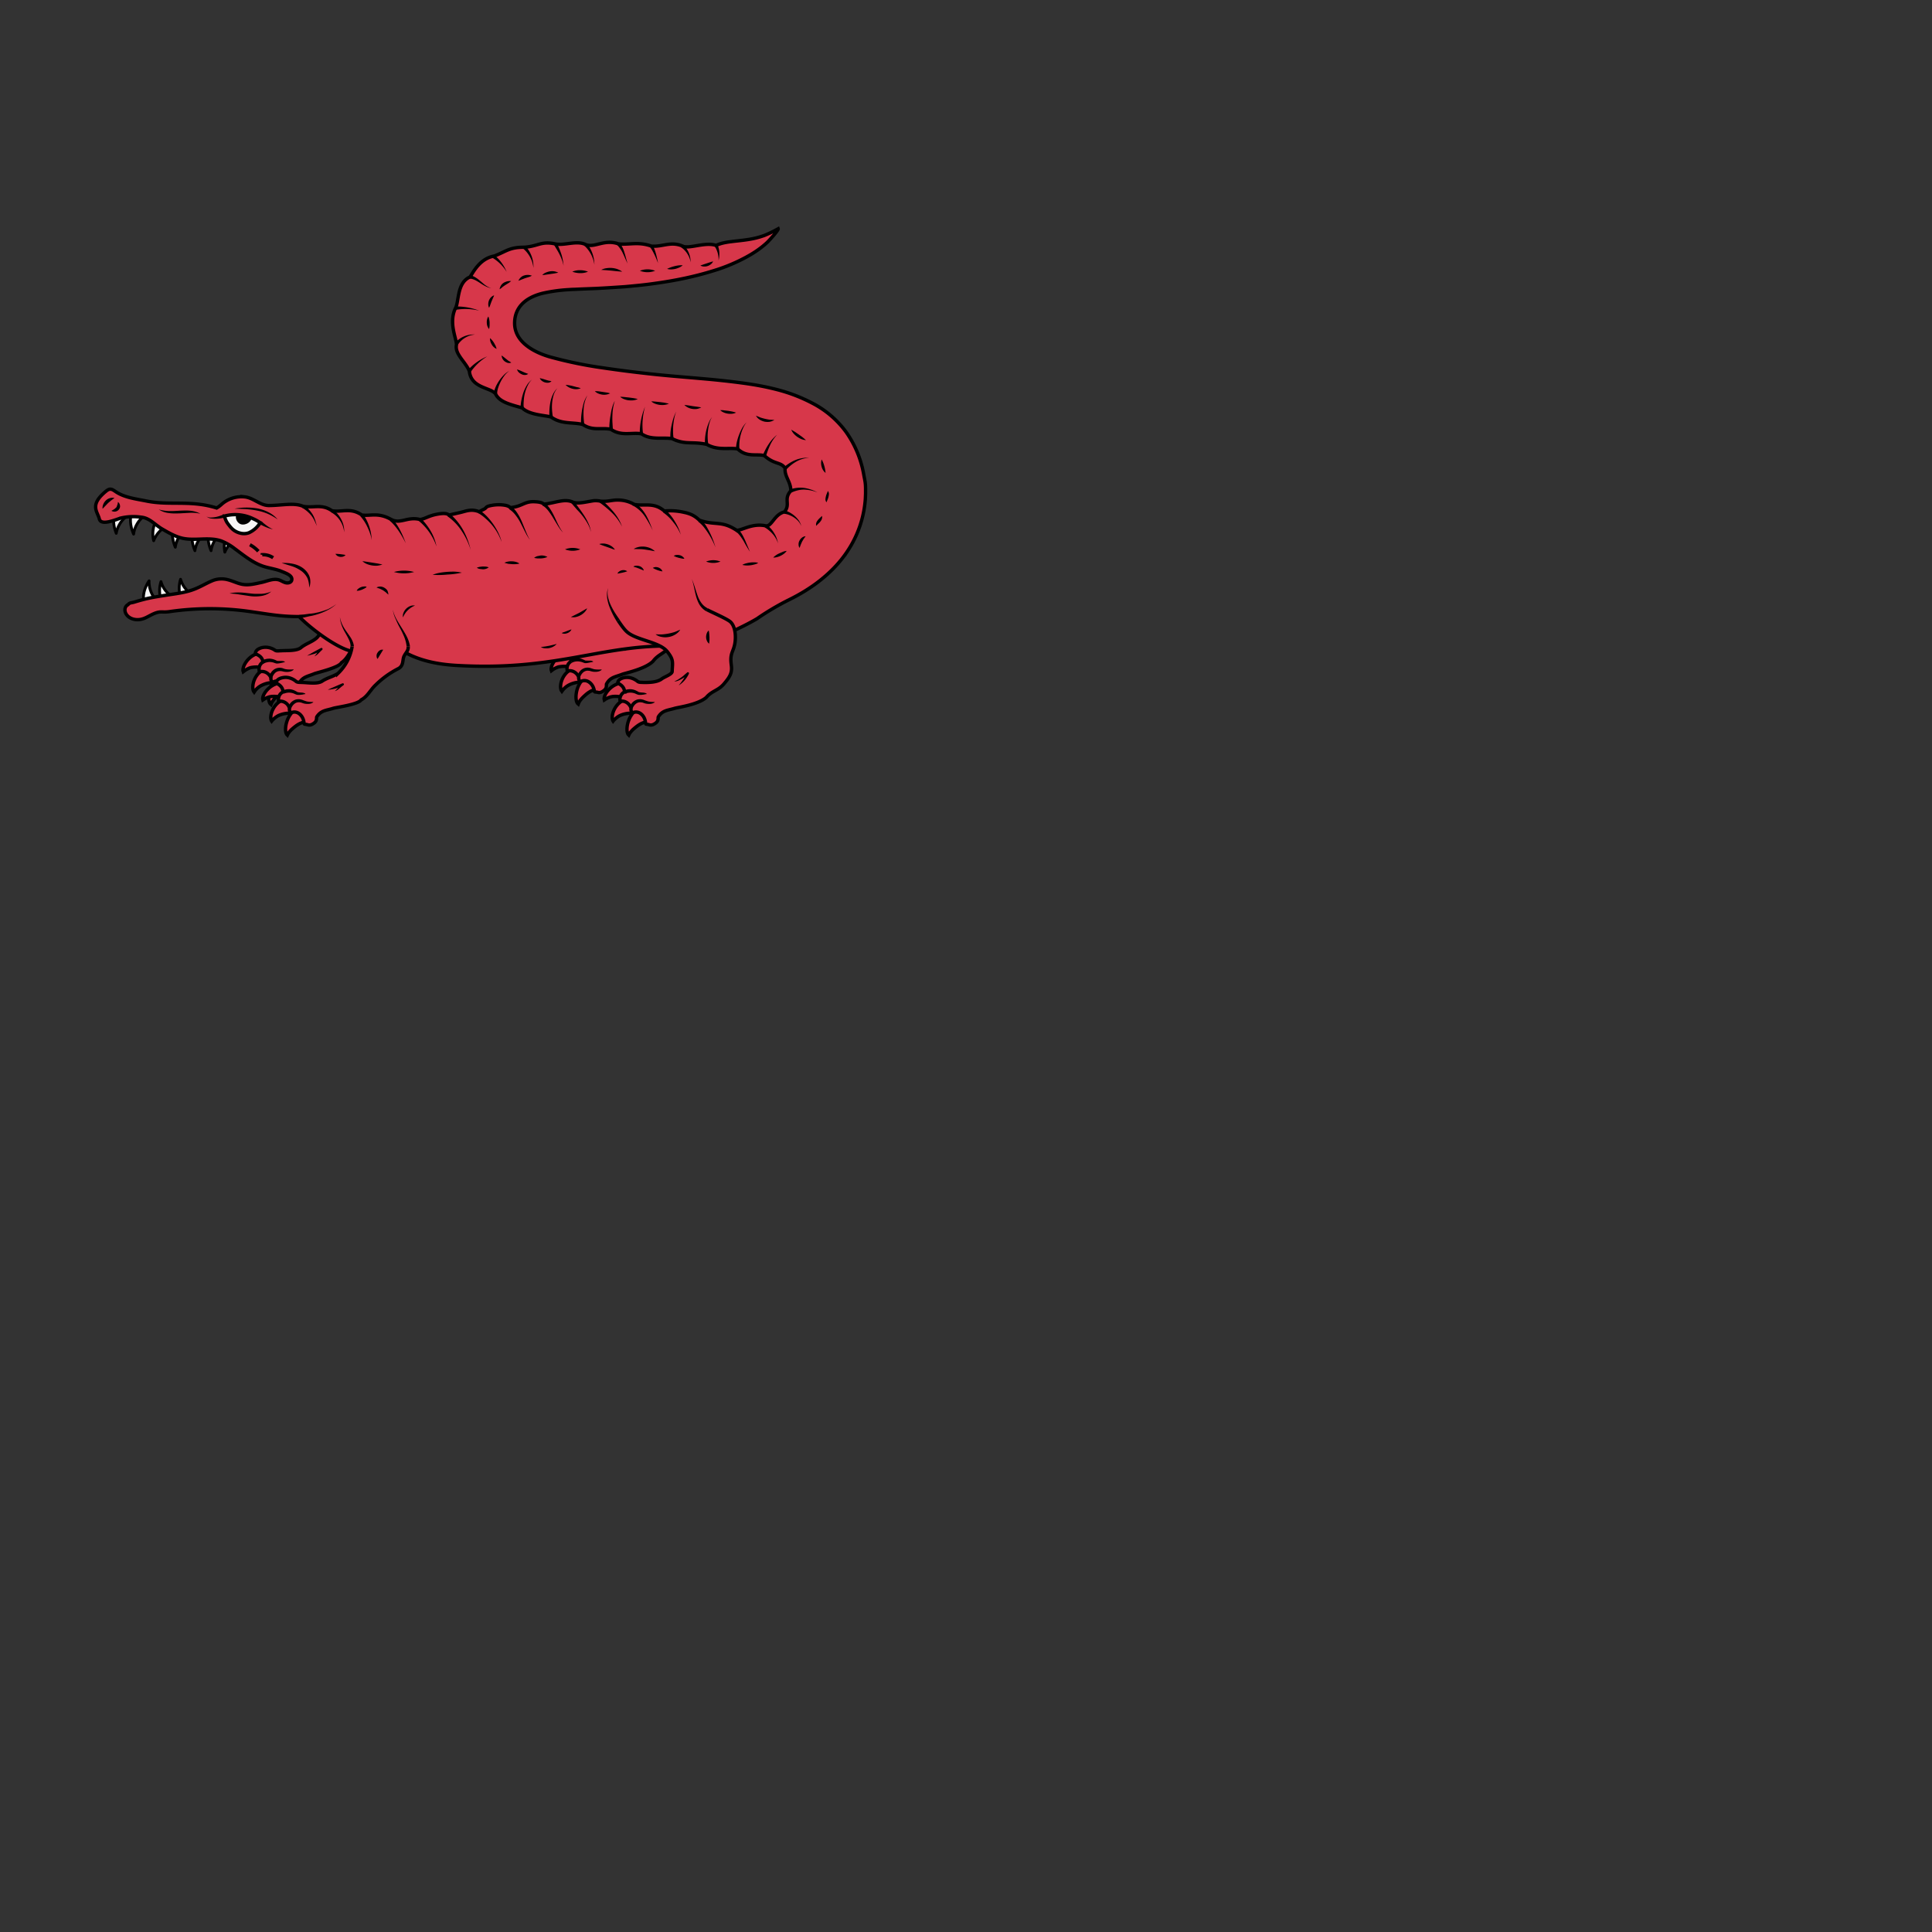 <svg xmlns="http://www.w3.org/2000/svg" fill="#d7374a" stroke="#000" viewBox="50 50 200 200">
  <rect x="50" y="50" width="200" height="200" fill="#333333" stroke="none"/>
  <g id="crocodile" stroke-width="3" transform="translate(52 52) scale(0.116)">
    <g>
      <path class="secondary" d="M491.8 580.5c-8.2 4.6-10.4 15.7-7.7 19.2 1.4-2 3.9-4.4 6.1-5.5 5.2-2.7 9.9-3.1 15.3-2.3"/>
      <path class="secondary" d="M503.1 589c-6.9 6.4-7.8 19.4-4.4 22.1.8-2.3 2.9-4.9 4.7-6.5 1.9-1.7 6.1-6.1 11.6-6.6m-26.3-32.8c-9.2 1.8-15.4 12-13.9 16.1 1.9-1.5 5-3.3 7.5-3.6 6-.9 10.4.2 15.3 2.6"/>
      <g>
        <path d="M482.3 509.8c2.5 3.2 4.9 6.4 8 9 8.8 7.5 29.9 7 37.7 15.5 6.5 7.1 5.3 9.2 5.6 17.4.2 2.5-6.5 5.2-8.8 7.3-3.9 3.4-11.4 4-16 4.3-1.4-.1-4 .5-5.5-.6-1.3-.9-6-3.8-11.4-2.6-5 1.2-6 3.6-6.1 5.3 5.5 2.3 6.2 5 6.7 7.5a7.5 7.5 0 0 0-3.4 8.7c5.5-1.4 9.4 3 10.1 5.5-.2 2.1.8 4.4 2.6 3.5 5.2-2 10.1 2.5 11.2 8 .4 1.9.1 1.6 1.9 1.8 2 .2 2 .7 3.9.2 1.1-.3 2-1 2.9-1.6 3.2-2.5 1.8-5.1 2.4-6 3.4-6.1 8.2-6.2 13.9-8.5 2.7-1.1 20.4-4.6 27.5-11.6 4.8-6.4 10-6.7 14.8-13.1 2.5-3.3 5.1-6.9 5.8-11 .7-4.4-.7-6.8-1-11.3-.4-6.2 1.8-8.1 2.5-14.3.7-6.2-.4-15.2-5.1-19.1-3.2-2.6-18-7.8-21.8-9.5"/>
      </g>
      <g stroke="none" fill="#000">
        <path d="M497.7 586.8a12 12 0 0 1 3.5-6 8.9 8.9 0 0 1 8.4-1.9l1.5.5c.9.3 1.8.6 2.7.7 1.9.2 3.7.2 5.8.1l.1.3c-1.6 1.5-4 1.9-6.2 1.8-1.1 0-2.2-.2-3.3-.5l-1.4-.4-1.3-.1c-1.7-.1-3.3.6-4.5 1.7a9.4 9.4 0 0 0-2.6 4.4l-2.7-.6zm-5.9-15.2a12.5 12.5 0 0 1 10.9-.5l1.2.5 1 .5c.4.2 1.3.2 2.1.2h2.5a5 5 0 0 1 2.6.8l-.1.3-2.4.5-2.5.5c-.9.1-1.7.3-2.9 0l-1.3-.5-1.1-.4c-1.5-.4-3-.6-4.4-.5-1.5.1-2.9.5-4.3 1.2l-1.3-2.6z"/>
      </g>
      <path class="secondary" d="M216.8 581c-8.1 4.8-10 16-7.3 19.4 1.3-2.1 3.8-4.5 5.9-5.6 5.2-2.8 9.8-3.3 15.3-2.7"/>
      <path class="secondary" d="M228.4 589.3c-6.7 6.6-7.3 19.5-3.9 22.2.8-2.3 2.8-4.9 4.6-6.6 1.8-1.8 6-6.2 11.4-6.8m-27.1-32.3c-9.2 2-15.1 12.3-13.6 16.4 1.9-1.5 5-3.4 7.4-3.8 6-1 10.4-.1 15.3 2.3"/>
      <g>
        <path d="M324.6 522.7c.8 3.6-1.4 5.5-2.7 8.9-1.4 3.4.7 8.1-3.8 11.5a79.8 79.8 0 0 0-19.1 16.6c-4.3 4.8-6.1 10.8-11.5 14.4-2.2 4.5-21.6 8.8-24.3 9.9-5.6 2.4-10.4 2.6-13.7 8.8-.5 1 .9 3.5-2.2 6.1-.9.7-1.8 1.4-2.9 1.7-1.9.5-1.9 0-3.9-.1-1.8-.1-1.6.1-2-1.7-1.2-5.4-6.2-9.8-11.4-7.7-1.8.9-2.8-1.4-2.6-3.5-.8-2.5-4.7-6.8-10.2-5.3-.5-1.7-1.1-6 3.2-8.8-.6-2.5-1.3-5.1-6.9-7.3.1-1.8 1-4.2 6-5.5a14.8 14.8 0 0 1 11.5 2.3c1.5 1.1 4.1.4 5.5.5 4.6-.4 14.3.5 18.1-3.1 4.3-3.3 8.8-4.5 13-7.8 5.2-4 10.9-19.3 10.4-25.1"/>
      </g>
      <g stroke="none" fill="#000">
        <path d="M273.4 527.7c-.1-2.1-.9-4.2-2-6.1-1.1-2-2.6-3.9-3.9-5.9a39 39 0 0 1-3.7-6.2c-1-2.2-1.8-4.5-2.2-6.9a25 25 0 0 0 2.8 6.5c1.2 2 2.7 3.9 4.3 5.7 1.5 1.8 3.2 3.6 4.6 5.6a17 17 0 0 1 3.1 7.1l-3 .2zM560 496a17.1 17.1 0 0 1-6.4-5.5 31 31 0 0 1-3.6-7.3c-1.7-5-2.8-10.2-4.8-15 2.5 4.6 4.1 9.8 6.2 14.5a28 28 0 0 0 3.9 6.5 15 15 0 0 0 5.8 4.2L560 496zm-88.7-14.5c-.6 2.6-.3 5.2.3 7.7s1.7 4.9 2.9 7.1c2.4 4.5 5.6 8.7 8.9 12.6l-2.4 1.9a67.5 67.5 0 0 1-7.9-13.8 35 35 0 0 1-2.3-7.6 19 19 0 0 1 .5-7.9zm-163.4 9.7c.9 2.9 2.2 5.5 3.9 8 1.6 2.5 3.4 4.8 5.3 7.2 1.8 2.4 3.7 4.8 5.3 7.4 1.6 2.6 3 5.4 3.8 8.5l-2.9.6a30 30 0 0 0-2.8-8.1c-1.3-2.6-2.9-5.1-4.5-7.6s-3.3-5-4.7-7.7a24.3 24.3 0 0 1-3.4-8.3zm-85.1 96c.2-1.2.6-2.3 1.2-3.3s1.3-2 2.2-2.8a9 9 0 0 1 9.9-1.6c.9.3 1.8.5 2.8.6 1.9.2 3.8.2 5.8 0l.1.3c-1.6 1.6-4 2-6.1 2-1.1 0-2.2-.1-3.3-.4l-1.4-.3-1.3-.1c-1.7 0-3.3.6-4.5 1.8a9.6 9.6 0 0 0-2.5 4.5l-2.9-.7zm-6.1-15c1.6-.9 3.5-1.5 5.4-1.6 1.9-.2 3.8.2 5.5.8l1.2.5 1 .5c.4.2 1.3.2 2.1.2h2.5c.9.1 1.8.2 2.6.7l-.1.3-2.4.6-2.5.5c-.9.1-1.7.3-2.9.1l-1.3-.4-1.1-.4c-1.5-.4-3-.6-4.4-.4-1.5.2-2.9.6-4.3 1.3l-1.3-2.7zm85.9-44.4-4.3 8.7a4 4 0 0 1-1.2-2.7c-.1-1 .2-2 .6-2.9a6 6 0 0 1 1.9-2.3c1-.6 2-1 3-.8zm-45.8 40.1 6.2-3.5 6.1-3.3h.1c.5-.3 1.1-.1 1.3.4.2.4.1.9-.2 1.2-1.1.9-2.1 2-3.2 3.1a11 11 0 0 1-3.8 2.7c1.1-1.1 1.9-2.3 2.8-3.6.9-1.3 1.8-2.6 3-3.7l1.1 1.6-3.1 1.8-3.3 1.5c-2.4.7-4.7 1.4-7 1.8zm279.2-7.3a68 68 0 0 0 5.9-3.9l2.6-2.3 2.6-2.4a1 1 0 0 1 1.4 0c.3.3.3.7.2 1a22.7 22.7 0 0 1-8.4 10.9c1.3-1.9 2.6-3.7 3.7-5.7a41 41 0 0 0 2.8-6l1.6 1.1c-1.7 1.6-3.5 3.3-5.6 4.6a14 14 0 0 1-3.2 1.7c-1.2.5-2.3.9-3.6 1zm27.5-47.5c.4 1.1.5 2.1.7 3l.4 2.7.2 2.8-.1 3.1c-1-.6-1.7-1.5-2.2-2.5a8.5 8.5 0 0 1-.6-6.3c.2-1 .7-2 1.6-2.8zm-47.1 6.7a52.2 52.2 0 0 0 11.2-1.3 45.6 45.6 0 0 0 10.4-4.4c-.9 1.8-2.4 3.4-4.1 4.6a16.8 16.8 0 0 1-5.6 2.6c-2 .5-4.1.7-6.2.5a15 15 0 0 1-5.7-2z"/>
      </g>
    </g>
    <g>
      <g fill="#F6F6F6" stroke-width="2.5" stroke-linejoin="round">
        <path d="M111 519.4c-1-6.4 1.2-12.9 4.8-18.3-.2 6.1 2 12.3 6.1 16.9m5.6 2.7a26.7 26.7 0 0 1-1.1-18.9 24 24 0 0 0 11.1 14.1m7.5 2.7a26.7 26.7 0 0 1-1.1-18.9 24 24 0 0 0 11.1 14.1m-69.5-74c-2.3 6-1.4 12.9 1 18.9 1-6 4.5-11.6 9.4-15.3m4.3-2.8c-2 6.1-.8 12.9 1.8 18.8.8-6.1 4-11.8 8.7-15.7m11.7 2.9a25.8 25.8 0 0 0-2.5 18.7A25 25 0 0 1 132 452m5.7.3c-2.1 6.1-1 12.9 1.5 18.8.9-6.1 4.2-11.8 9-15.6m7-.1c-2.1 6.1-1 12.9 1.5 18.8.9-6.1 4.2-11.8 9-15.6m3.9-3.2c-2.1 6.1-1 12.9 1.5 18.8.9-6.1 4.2-11.8 9-15.6m6.4-1.8a26.9 26.9 0 0 0-3.1 18.7 24.3 24.3 0 0 1 12.5-12.9"/>
      </g>
      <path d="M243 500.9c-.8 1.9-3.3 2.4-5.3 1.9s-3.7-1.7-5.6-2.4c-5.3-1.8-10.7 1-15.8 2.1-5.8 1.2-11.4 2.8-17.4 1.7-4.3-.8-8.2-2.9-12.5-4a21.9 21.9 0 0 0-13.4.5c-5.8 2.3-11.1 5.7-16.9 7.9-7.7 3-16 3.9-24.2 5.2-12.3 1.9-17.5 2.7-29.4 6.3-2.2.7-4.2.4-5.5 2.3-1.5.7-2.5 2.2-2.7 3.9s.3 3.3 1.2 4.7c2.5 3.8 7.6 5.3 12.2 4.6 4.8-.7 8.2-3.5 12.6-5.3 6-2.5 7.1-.8 13.5-1.7a252.7 252.7 0 0 1 71.3-.2c17.3 2.4 27.2 4.6 44.6 4.6 9.4 9.9 33.8 28.5 47.3 31l43.3-1.3c15 9.4 32.3 12.9 50 13.9 87.4 5 126.3-17.4 188.7-17.4l27.7-1.4c9.4-2.1 38.4-14.9 51.9-23.1 8.3-5.8 18.8-12 28.1-16.6 9.3-4.6 18.7-10.1 27.7-17.2s17.7-15.7 24.8-26.5A96.2 96.2 0 0 0 755 428l.2-4.8v-4.6c-.1-5.7-.6-6.6-1.7-12.8a93.9 93.9 0 0 0-15.6-37.4 86.3 86.3 0 0 0-30.3-25.9 145.1 145.1 0 0 0-31.2-12c-10-2.6-19.5-4.3-28.7-5.6-9.3-1.3-18.2-2.3-27.1-3.2-17.6-1.7-34.6-2.9-51.2-4.6a1115.8 1115.8 0 0 1-49.5-6.2 372 372 0 0 1-46.6-9.7c-13.4-3.9-31.3-12.9-31.3-30 0-13.5 8.9-22.8 25.3-26.8a143 143 0 0 1 21.8-3.1c1.9-.1 3.8-.3 5.9-.3l6.3-.3 12.9-.5c8.7-.4 17.5-1 26.3-1.6 8.8-.8 17.6-1.6 26.4-2.9 17.6-2.4 35.2-5.9 52.5-11.3a154.1 154.1 0 0 0 25.3-10.1c8.2-4.1 16.1-9 22.8-15.3 1-.9 10.2-10.8 9.7-12.1 0 0-7.4 4.2-13.2 6.3h-.1c-15.7 5.7-32.2 3.6-42.1 8.6-9.8-3.5-24.7 3.7-30.3.4-10.4-4.2-17.5 1-27.4.2-11.9-4.2-19.5-1-29.4-2-12.9-4.5-21.4 3.9-29.3.6-7.9-3.9-18.5 1-26.8-.5-12.9-2.9-15.3 2-27.9 2.9-13.3 0-15.6 3.4-26.7 7.8-12.3 2.1-18.2 13-21.7 18.7-11.9 5-9.8 22-13.1 27.9-6.3 13.2 1.1 27.2.9 32.7-1.7 8.3 8.2 15.2 11.5 23.5 1.7 15.2 18.4 14.3 23.3 20.1 3.5 7.6 13.4 9.6 23.9 12.7 6.4 6.5 21.3 6.6 25.9 8.2 9.1 6.6 19.3 4.3 28.2 6.6 8.9 6 16.3 2.5 25.1 4.3 9.2 6.4 18.5 2.5 27.2 4 8.4 5.8 18.4 3 27.3 4.3 11.7 5.8 17.7 2.3 30.9 5.1 10 5.8 20 2.7 27.7 4.1 8 7.8 17.2 4.1 23.8 6 9.2 8.3 14.3 5.2 18.5 11.2-.7 7.5 5.1 11.9 5.1 20.2-6.8 7.4 0 11.9-5.7 18.8-9.1 2.1-11.4 13.5-16.8 12.4-12.2-2.5-21 4.2-25.9 4-13.7-9-18.9-4-33.2-9-4.8-4.6-8.9-6-14-7.1a55.9 55.9 0 0 0-17.3-1.1c-9.4-8.2-18-4.1-26.8-5.9A29.2 29.2 0 0 0 534 429c-5.2-.1-8.7 1.6-15.3 1 0 0-3.3-.8-6.8-.3-7 1.1-13.7 3-18.3 1-7.4-3.2-15.8 1.1-25.6 2-1.8-2-6.5-2.1-8.3-2.2-9.1-.4-10.7 4.2-21.5 5.3-1.5-1.5-3.7-2-5.8-2.3-4.4-.6-8.9-.3-13.2.8-3.5 1-1.7 1.5-5 3.1-1.4.6-2.6 1.4-3.9 2-7.1-2.8-11.8-.4-17.1.8l-9.8 2.2c-1.7-1.7-5.4-1.7-10.3-.8-7.9 1.4-10.7 4.1-15.5 4.8-11.1-3-17.6 4.5-26-.2-11.3-6.3-18-2.8-25.9-3.8-9.9-6.9-17.6-2.4-26.6-3.8-9.3-6.5-16.7-2.2-25.9-4-8-3.5-19-.7-30.8-.7-7.6-.2-13.4-6.8-21.1-7.7a27 27 0 0 0-21 6.8 25.3 25.3 0 0 1-4.2 3.1c-23.2-7.3-41.8-2-62.5-6.2-9.4-1.9-20.1-3.1-27.9-8.6-1.4-.9-2.8-2-4.5-2-1.2 0-2.2.6-3.2 1.3-16 12.8-8.2 18.4-6.5 25.6 1.9 5.8 14.3.3 19-1.1a49 49 0 0 1 18.3-.8c7.6.7 12.2 6.8 18.8 10.6 5.7 3.3 11.5 6.7 18 8.2 11.3 2.5 23.6-1.4 34.6 2.4a47 47 0 0 1 11.9 6.8c8.3 6.1 16.4 12.9 26.2 16 4.8 1.5 9.9 2.2 14.6 3.9 4.7 2 11.6 4 10.1 8.7z"/>
      <g stroke="none" fill="#000">
        <path d="M234.1 485.2c3.2-.2 6.4 0 9.6.6 3.2.6 6.4 1.8 9.1 3.7 2.7 1.9 5.1 4.7 6.2 7.9.6 1.6.7 3.4.7 5-.1 1.6-.4 3.2-.8 4.8-.4-3.2-.7-6.3-2-8.9a17.8 17.8 0 0 0-5.8-6.4 31.3 31.3 0 0 0-8-3.9l-9-2.8zm-18.3-37.3c3.4 2.7 6.6 5.5 10.6 7.2-4.3-.7-8.3-2.8-12.2-4.7l1.6-2.5zm-48.8-4.3c1.2.8 2.6 1 3.9 1a25.8 25.8 0 0 0 7.9-1.4l3.9-1.4.8 2.9-4.2.7a30 30 0 0 1-8.6 0 7.6 7.6 0 0 1-3.7-1.8zm-92.7-6.8c-.2-1.4.1-2.8.6-4a9.8 9.8 0 0 1 2.3-3.4c1-1 2.2-1.7 3.6-2.1 1.3-.4 2.8-.5 4.1-.1l-3 2.2-2.6 2.2-2.4 2.5-2.6 2.7zm13.6-6c.6.2 1 .7 1.3 1.2.3.5.5 1.1.6 1.6.1.6.2 1.2 0 1.9-.1.7-.5 1.3-.9 1.9a5.1 5.1 0 0 1-6.7 1.2l2.6-1.5 1.7-1.5c.4-.5.6-1 .8-1.9.4-.9.7-1.7.6-2.9zm195.2 90.9a37.3 37.3 0 0 1-7.3 5.2 60 60 0 0 1-14.7 5.4l-1.1.2-1.1.2-4.3 1c-1.5.3-3 .6-4.6.7v-3l4.2-.3 4.4-.6 1.1-.1 1.1-.1 2.2-.3 4.3-.9c2.8-.8 5.7-1.7 8.4-2.8 2.5-1.3 5.1-2.8 7.4-4.6z"/>
      </g>
      <path fill="#F6F6F6" d="M215 449.2a23 23 0 0 1-10.1 9c-1.8.7-3.9.9-5.8.7-3.2-.4-6.3-1.7-8.8-3.9-1.6-1.4-2.9-3.2-4.2-4.9-1.5-2-2.5-4.4-3-6.8a36.6 36.6 0 0 1 26 2.6c2.1.9 4 2.1 5.9 3.3z"/>
      <g>
        <g stroke="none" fill="#000">
          <path d="m329.3 513.4-2.4-2.2-2.4-1.7-2.6-1.3-3.1-1.1c1-.7 2.3-.9 3.5-.9 1.2.1 2.4.4 3.5 1.1a8 8 0 0 1 2.7 2.5c.4 1.2.9 2.4.8 3.6zm-19.3-6.9c-.7.7-1.4 1.1-2.1 1.5l-2.1 1-2.2.7c-.8.2-1.6.3-2.5.2.4-.9 1-1.5 1.7-2s1.4-.9 2.2-1.2c.8-.3 1.6-.5 2.4-.5.9-.2 1.8-.1 2.6.3zm223.8-11.9c.3-.8.9-1.4 1.6-1.9a6.7 6.7 0 0 1 4.8-1.1c.8.2 1.6.4 2.3 1l-2.2.7-2 .5-2 .4c-.9.2-1.6.4-2.5.4zm14.2-6.2c.8-.6 1.7-.8 2.7-.8a9 9 0 0 1 2.8.4 6 6 0 0 1 2.4 1.5c.7.7 1.2 1.4 1.4 2.4l-2.4-1-2.2-.9-2.2-.8c-.8-.2-1.6-.4-2.5-.8zm17.3 1.2c.8-.5 1.6-.7 2.5-.8a6.9 6.9 0 0 1 4.7 1.7c.6.6 1.2 1.3 1.4 2.2l-2.4-.5-2.1-.7-2-.8-2.1-1.1z"/>
        </g>
      </g>
      <path class="secondary" d="M539 607.7c-8.5 4.1-11.5 15-9.1 18.6 1.5-1.9 4.2-4.1 6.4-5.1a23.7 23.7 0 0 1 15.5-1.2"/>
      <path class="secondary" d="M549.7 617c-7.3 5.9-9.1 18.8-5.9 21.8 1-2.2 3.2-4.6 5.2-6.2 2-1.6 6.5-5.6 12-5.7m-24-34.6c-9.3 1.2-16.2 10.9-15 15.1 2-1.4 5.3-2.9 7.7-3.1 6-.5 10.3.9 15.1 3.7"/>
      <g>
        <path d="M534.4 536.6c2.3 3.3 4.5 6.7 7.3 9.5 8.2 8.1 29.3 9.1 36.5 18.1 6 7.5 4.7 9.6 4.4 17.8 0 2.5-6.8 4.7-9.3 6.6-4.2 3.2-11.6 3.2-16.2 3.2-1.4-.2-4 .2-5.4-1-1.2-1-5.7-4.2-11.2-3.4-5.1.8-6.3 3.1-6.5 4.9 5.3 2.7 5.8 5.4 6.2 7.9a7.4 7.4 0 0 0-4 8.4c5.6-1 9.1 3.6 9.7 6.2-.3 2.1.5 4.4 2.3 3.7 5.4-1.6 9.9 3.2 10.6 8.8.2 1.9 0 1.6 1.8 1.9 1.9.3 2 .8 3.9.5 1.1-.2 2.1-.8 3-1.4 3.4-2.2 2.2-4.9 2.8-5.9 3.8-5.9 8.6-5.7 14.5-7.5 2.8-.9 20.7-3.2 28.2-9.7 5.2-6.1 10.5-6 15.7-12 2.7-3.2 5.5-6.5 6.5-10.5 1-4.3-.2-6.8-.2-11.3 0-6.2 2.4-8 3.5-14.1s.7-15.2-3.8-19.5c-3-2.8-17.5-9-21.1-11"/>
      </g>
      <g stroke="none" fill="#000">
        <path d="M544.4 614.4c.3-1.2.8-2.2 1.5-3.2a10 10 0 0 1 5.7-4.2 11 11 0 0 1 3.6-.2l1.7.4 1.5.6 2.7.9c1.9.4 3.7.5 5.8.5l.1.3c-1.8 1.4-4.1 1.6-6.3 1.4-1.1-.1-2.2-.3-3.2-.7l-1.4-.5-1.3-.2a6 6 0 0 0-4.6 1.4 8.9 8.9 0 0 0-2.9 4.2l-2.9-.7zm-4.8-15.5c1.7-.7 3.6-1.1 5.5-1.1s3.8.5 5.4 1.3l1.2.6 1 .6c.4.2 1.3.3 2.1.4l2.5.2c.9.2 1.8.3 2.6 1l-.1.3c-.8 0-1.6.2-2.4.4l-2.5.3c-.9 0-1.8.1-2.9-.2l-1.3-.5-1.1-.5a11.5 11.5 0 0 0-8.8.1l-1.2-2.9z"/>
      </g>
      <path class="secondary" d="M234.3 607.7c-8.5 4.1-11.5 15-9.1 18.6 1.5-1.9 4.2-4.1 6.4-5.1a23.7 23.7 0 0 1 15.5-1.2"/>
      <path class="secondary" d="M245 617c-7.3 5.9-9.1 18.8-5.9 21.8 1-2.2 3.2-4.6 5.2-6.2 2-1.6 6.5-5.6 12-5.7m-24-34.6c-9.3 1.2-16.2 10.9-15 15.1 2-1.4 5.3-2.9 7.7-3.1 6-.5 10.3.9 15.1 3.7"/>
      <g>
        <path d="M347 559.6c.4 3.7-1.9 5.3-3.6 8.6-1.7 3.3-.1 8.2-4.9 11.1a81 81 0 0 0-20.6 14.8c-4.7 4.4-7.1 10.2-12.8 13.2-2.7 4.2-22.4 6.7-25.1 7.6-5.8 1.9-10.6 1.6-14.5 7.5-.6.9.6 3.6-2.8 5.9-.9.6-1.9 1.2-3 1.4-1.9.3-1.9-.2-3.9-.5-1.8-.3-1.6 0-1.8-1.9-.7-5.5-5.2-10.4-10.6-8.8-1.8.7-2.6-1.6-2.3-3.7a8.6 8.6 0 0 0-9.7-6.2c-.3-1.7-.6-6 4-8.4-.4-2.5-.9-5.2-6.2-7.9.2-1.8 1.4-4.1 6.5-4.9 5.5-.9 10 2.3 11.2 3.4 1.4 1.2 4 .8 5.4 1 4.6 0 14.2 1.8 18.3-1.4 4.6-2.9 9.1-3.7 13.7-6.6a42.5 42.5 0 0 0 12.7-24"/>
      </g>
      <g stroke="none" fill="#000">
        <path d="M295.6 559.8c.1-2.1-.5-4.2-1.5-6.3a97 97 0 0 0-3.4-6.3 39.7 39.7 0 0 1-3.1-6.6 25 25 0 0 1-1.5-7.1 27 27 0 0 0 2.2 6.8c1 2.1 2.3 4.1 3.7 6.1 1.4 2 2.8 3.9 4.1 6 1.2 2.1 2.3 4.6 2.5 7.3h-3zm317.3-31.6a17.2 17.2 0 0 1-6-6c-1.4-2.4-2.3-5-3-7.5-1.4-5.1-2-10.3-3.8-15.3 2.2 4.8 3.4 10 5.2 14.9a25 25 0 0 0 3.5 6.7 15 15 0 0 0 5.5 4.6l-1.4 2.6zm-87.4-20.7c-.7 2.5-.7 5.2-.2 7.7.5 2.5 1.3 5 2.4 7.3 2.1 4.7 5 9 8 13.2l-2.5 1.7a75.8 75.8 0 0 1-7-14.3c-.8-2.5-1.5-5.1-1.7-7.8-.2-2.6 0-5.3 1-7.8zm-192.2 19.2c.6 2.9 1.7 5.7 3.1 8.3 1.4 2.6 3 5.1 4.6 7.7 1.6 2.5 3.2 5.1 4.6 7.8 1.4 2.7 2.5 5.7 3 8.9l-3 .3c-.2-2.8-1-5.6-2-8.3a83.4 83.4 0 0 0-3.8-8 75.5 75.5 0 0 1-3.9-8.1 28.6 28.6 0 0 1-2.6-8.6zm-93.6 87.7c.3-1.2.8-2.2 1.5-3.2a10 10 0 0 1 5.7-4.2 11 11 0 0 1 3.6-.2l1.7.4 1.5.6 2.7.9c1.9.4 3.7.5 5.8.5l.1.3c-1.8 1.4-4.1 1.6-6.3 1.4-1.1-.1-2.2-.3-3.2-.7l-1.4-.5-1.3-.2a6 6 0 0 0-4.6 1.4 8.9 8.9 0 0 0-2.9 4.2l-2.9-.7zm-4.7-15.5c1.7-.7 3.6-1.1 5.5-1.1s3.8.5 5.4 1.3l1.2.6 1 .6c.4.2 1.3.3 2.1.4l2.5.2c.9.2 1.8.3 2.6 1l-.1.3c-.8 0-1.6.2-2.4.4l-2.5.3c-.9 0-1.8.1-2.9-.2l-1.3-.5-1.1-.5a11.5 11.5 0 0 0-8.8.1l-1.2-2.9zm271.7-73.3c-.5 1.4-1.4 2.6-2.5 3.7a15.2 15.2 0 0 1-7.6 4.1c-1.4.3-2.9.3-4.4 0l3.8-1.9 3.6-1.8 3.5-2 3.6-2.1zm-14 18.8a4 4 0 0 1-1.5 2.1c-.6.6-1.4 1-2.2 1.3-.8.3-1.7.5-2.5.5-.9 0-1.7-.2-2.5-.6a11 11 0 0 1 2.3-.9l2.1-.8 2.1-.8a71 71 0 0 0 2.2-.8zm-13.1 13a12 12 0 0 1-6.6 3.7c-1.3.3-2.6.3-3.9.2a8 8 0 0 1-3.7-1.1l3.7-.5 3.5-.6 3.5-.8 3.5-.9zm-137.2-23.7c-.3-1.4-.1-2.9.5-4.2a10.5 10.5 0 0 1 6-5.9c1.3-.5 2.8-.7 4.2-.4-1.3.5-2.5 1.1-3.5 1.8-1.1.7-2 1.5-2.9 2.3-.9.9-1.7 1.8-2.4 2.9-.8 1.1-1.3 2.2-1.9 3.5z"/>
        <g>
          <path d="M368.8 495.7c2.1-.8 4.2-1.4 6.4-1.8a72.5 72.5 0 0 1 13.1-1c2.2.1 4.4.4 6.6.9a73.5 73.5 0 0 1-13 1.7 70.7 70.7 0 0 1-13.1.2zm39.5-6.3c.9-.4 1.8-.6 2.7-.8l2.6-.3 2.6.1a9 9 0 0 1 2.7.7 8.5 8.5 0 0 1-5.2 1.7l-2.7-.3c-1-.2-1.9-.5-2.7-1.1zm24.6-4.4c1.1-.6 2.2-.9 3.4-1.1 1.1-.2 2.3-.3 3.4-.2 1.1 0 2.3.2 3.4.5s2.2.7 3.2 1.5a21.5 21.5 0 0 1-6.7.5l-3.3-.3-3.4-.9zm26.5-4.4c.9-.7 1.8-1.2 2.8-1.5l3-.6a10.8 10.8 0 0 1 6.1 1.3 17.1 17.1 0 0 1-5.9 1.3h-2.9c-1-.1-2-.2-3.1-.5zM487 473a18.7 18.7 0 0 1 13.6 0 18.7 18.7 0 0 1-13.6 0zm30.6-4.7c1.3-.5 2.6-.5 3.9-.5 1.3.1 2.6.4 3.8.8 1.2.4 2.4 1.1 3.5 1.8 1 .8 2 1.7 2.7 2.9-1.3-.3-2.5-.8-3.6-1.2l-3.4-1.2-3.4-1.2c-1.1-.4-2.3-.8-3.5-1.4zm30.7 4.4c1.4-1 3-1.5 4.7-1.9a17.5 17.5 0 0 1 10 1.1c1.5.7 3 1.6 4.2 2.8l-4.8-.9-4.6-.7c-1.5-.2-3.1-.3-4.6-.3l-4.9-.1zm35.7 6.2a5 5 0 0 1 2.6-.9c.9-.1 1.8 0 2.7.2.9.2 1.7.6 2.4 1.1.7.5 1.4 1.2 1.8 2.1-1 0-1.8-.1-2.6-.3l-2.3-.5-2.3-.7-2.3-1zm28.9 5a17.3 17.3 0 0 1 12.8 0 17.3 17.3 0 0 1-12.8 0zm32.3 3c1.1-.7 2.2-1.1 3.4-1.4 1.2-.3 2.3-.6 3.5-.7 1.2-.2 2.4-.2 3.6-.2 1.2 0 2.4.1 3.7.5-1.1.7-2.2 1.1-3.4 1.4-1.2.3-2.3.6-3.5.7-1.2.2-2.4.2-3.6.2a22 22 0 0 1-3.7-.5zm27.6-6.6a17.4 17.4 0 0 1 5.6-3.8l3-1.3a12 12 0 0 1 3.4-.8c-.7 1-1.5 1.8-2.4 2.5a17.5 17.5 0 0 1-6.1 3c-1.2.3-2.3.5-3.5.4zm23.5-8.6c-.7-1-.9-2.1-.9-3.3 0-1.1.3-2.3.9-3.3.5-1 1.3-1.9 2.2-2.6a6 6 0 0 1 3.2-1.2l-1.8 2.5-1.4 2.4-1.1 2.5-1.1 3zm24-40.7c-.6-.8-.9-1.8-.9-2.7a15.5 15.5 0 0 1 1.2-5l1-2.4c.6.8.9 1.8.9 2.7a15.5 15.5 0 0 1-1.2 5l-1 2.4zm-9.2 21c-.2-1-.1-2 .2-2.9.3-.9.9-1.7 1.4-2.3.5-.7 1.1-1.2 1.7-1.8l1.9-1.8c.3 1 .1 2-.2 2.9-.3.9-.9 1.7-1.4 2.3-.5.7-1.1 1.2-1.7 1.8l-1.9 1.8zm8.4-47.2a10.4 10.4 0 0 1-3.5-5.5 11.3 11.3 0 0 1 0-6.5c.6 1 1 2 1.4 2.9a33.2 33.2 0 0 1 2.1 9.1zM702 375.5c-1.4 0-2.8-.4-4.1-.9a19 19 0 0 1-6.8-4.8 12 12 0 0 1-2.2-3.6l3.5 2.1 3.2 2.2 3.2 2.3 3.2 2.7zm-28.2-18c-1.3.9-2.8 1.4-4.3 1.7a15 15 0 0 1-4.7-.2c-1.5-.4-3-1-4.3-1.9-1.3-.9-2.4-2-3.1-3.4l4.1 1.7a50 50 0 0 0 8.1 1.9l4.2.2zm-34.2-6.5c-1.2.6-2.4.9-3.6 1a15.3 15.3 0 0 1-7.3-1.1c-1.1-.5-2.2-1.1-3.2-2.1a15 15 0 0 1 3.7.2l3.5.4 3.4.6c1.1.3 2.3.5 3.5 1zm-31-4.7c-1.2.7-2.5 1.1-3.8 1.4a14 14 0 0 1-8-1.2c-1.2-.6-2.4-1.4-3.3-2.4l3.9.5 3.6.6 3.7.5 3.9.6zm-28.9-3.3a14 14 0 0 1-4 1.1c-1.4.2-2.7.1-4.1 0a18 18 0 0 1-4-1 11 11 0 0 1-3.6-2.1c1.4-.1 2.7.1 4 .2l3.8.4 3.8.5 4.1.9zm-27.8-4.1a14 14 0 0 1-4 1.1c-1.4.2-2.7.1-4.1 0a18 18 0 0 1-4-1 11 11 0 0 1-3.6-2.1c1.4-.1 2.7.1 4 .2l3.8.4 3.8.5c1.5.3 2.8.5 4.1.9zm-24.7-5.1a11 11 0 0 1-3.5 1.1c-1.2.2-2.4.2-3.6 0a14 14 0 0 1-3.5-1 9.8 9.8 0 0 1-3-2c1.3-.1 2.4 0 3.6.1l3.3.5 3.3.5c1.1.1 2.2.4 3.4.8zm-26.2-4.5a11.7 11.7 0 0 1-7.2.4 14 14 0 0 1-3.4-1.3c-1.1-.6-2.1-1.3-2.9-2.2a39.6 39.6 0 0 1 6.9 1.2l3.3.9c1.1.1 2.2.5 3.3 1zm-62-23c-.9.5-2.1.5-3.1.3-1-.3-2-.8-2.8-1.4a7.1 7.1 0 0 1-2.7-5.2 23 23 0 0 1 2.3 1.7l2 1.6 2 1.6c.7.3 1.4.8 2.3 1.4zm15.1 10.1c-.8.7-1.9 1-2.9 1a6 6 0 0 1-3-.7c-.9-.4-1.8-1-2.5-1.7a5.3 5.3 0 0 1-1.5-2.6l2.7 1 2.4 1.1 2.3 1 2.5.9zm20.8 6.5c-.7.8-1.7 1.3-2.8 1.4a8.2 8.2 0 0 1-5.8-1.7 4.8 4.8 0 0 1-1.8-2.4l2.8.7 2.5.8 2.4.7 2.7.5zm-55.7-46.5a9.7 9.7 0 0 1-1.5-2.6c-.3-.9-.5-1.9-.5-2.9-.1-1 0-1.9.2-2.9s.5-1.9 1.2-2.8a17.2 17.2 0 0 1 1.1 5.5v2.7c-.1 1-.2 2-.5 3zm6.7 17.7a9 9 0 0 1-4.3-3.9 11 11 0 0 1-1.2-2.7c-.3-.9-.4-1.9-.3-3a18.8 18.8 0 0 1 3.6 4.4l1.3 2.4c.3.9.7 1.7.9 2.8zm-6.7-36.7a7.4 7.4 0 0 1-.7-3.2c0-1.1.2-2.2.6-3.3a9 9 0 0 1 1.8-2.8c.8-.8 1.7-1.4 2.8-1.8-.3 1.1-.8 2-1.2 2.9l-1.1 2.6-1 2.7c-.3.9-.6 1.9-1.2 2.9zm26.2-24.1c.5-1.1 1.1-2 2-2.9.9-.8 1.9-1.5 3.1-1.8a10.2 10.2 0 0 1 6.9.2c-1 .6-2.1 1-3.1 1.3l-2.9.9-2.8 1.1c-1.1.4-2.1.9-3.2 1.2zm-16.8 7.6c.2-1.2.6-2.3 1.2-3.3s1.5-1.9 2.5-2.5c1-.6 2.1-1 3.2-1.3 1.1-.2 2.2-.3 3.4-.2-.9.8-1.8 1.4-2.7 2l-2.6 1.6-2.4 1.7c-.7.7-1.6 1.4-2.6 2zm38.1-12.7c.9-1 2-1.7 3.2-2.2 1.2-.5 2.4-.9 3.7-1.1a12.1 12.1 0 0 1 7.4 1.2l-3.6.7-3.5.5-3.5.5a22 22 0 0 1-3.7.4zm26.8-3a17 17 0 0 1 7-1.3 19.8 19.8 0 0 1 7 1.3 17 17 0 0 1-7 1.3 19.8 19.8 0 0 1-7-1.3zm25.8-1.6c1.5-.8 3.1-1.3 4.7-1.5a20.1 20.1 0 0 1 9.7.8c1.5.6 3 1.3 4.3 2.3l-4.8-.4-4.6-.5-4.6-.4-4.7-.3zm34.5.8a18.7 18.7 0 0 1 13.6 0 18.7 18.7 0 0 1-13.6 0zm24.3-1.7a33.7 33.7 0 0 1 10.2-3.1c1.2-.1 2.4-.2 3.7-.1-1 .9-2 1.5-3.1 2a23 23 0 0 1-3.4 1.2c-1.2.3-2.4.4-3.6.5-1.4 0-2.6-.1-3.8-.5zm29.7-3 2.9-1 2.7-.9 2.7-.9 3-.9a5.7 5.7 0 0 1-2 2.6 8.8 8.8 0 0 1-6.1 2c-1.1 0-2.2-.3-3.2-.9zM352.3 493.2a34 34 0 0 1-18 0 34 34 0 0 1 18 0zm-28.3-6.7c-1.5.6-3.1.9-4.6 1.1a21.3 21.3 0 0 1-9.2-1.5 14 14 0 0 1-4-2.5c1.6.1 3.1.4 4.6.6l4.4.7 4.4.7 4.4.9zm-32.9-8.4c-.6.7-1.4 1.1-2.2 1.4-.8.2-1.7.3-2.6.2-.9-.1-1.7-.4-2.4-.8a5.5 5.5 0 0 1-1.8-1.9l2.4.1 2.1.2 2.1.3c.8.1 1.5.2 2.4.5z"/>
        </g>
        <path d="M202.5 450.3a7.8 7.8 0 0 0 5-5.4c-4.3-1.9-9-2.9-13.7-3-1.5 3.1.5 6.5 2 7.6 1.8 1.6 4.4 1.7 6.7.8zm122.2 112.3-5 8.2c-.7-.8-.9-1.8-.9-2.8 0-1 .3-2 .9-2.8a6 6 0 0 1 2.1-2.1 4 4 0 0 1 2.9-.5zm-49.4 35.7c2.2-1.1 4.3-1.9 6.5-2.9l6.4-2.8h.1c.5-.2 1.1 0 1.3.5.2.4 0 .9-.4 1.2-1.2.8-2.3 1.8-3.5 2.8-1.2 1-2.5 2-4.1 2.4 1.2-1 2.2-2.2 3.1-3.3 1-1.2 2-2.4 3.3-3.4l1 1.7-3.3 1.5-3.4 1.2c-2.3.5-4.6 1-7 1.1zm309.2-7.4 3.2-1.6 2.9-1.9c.9-.7 1.9-1.4 2.7-2.2l2.7-2.3c.4-.4 1-.3 1.4.1.3.3.3.7.1 1.1a24.7 24.7 0 0 1-9.1 10.4c1.5-1.8 2.8-3.6 4.1-5.4a47 47 0 0 0 3.2-5.8l1.5 1.2a36.8 36.8 0 0 1-9.2 5.7c-1 .4-2.2.7-3.5.7zm30.7-45.5c.3 1.1.4 2.1.5 3.1l.2 2.8v2.8l-.3 3.1a6.3 6.3 0 0 1-2-2.6 8.8 8.8 0 0 1-.2-6.4c.3-1 .9-2 1.8-2.8zm-47.4 3.4c2.1.1 4 .2 5.8.1a48.7 48.7 0 0 0 10.8-2c1.8-.6 3.5-1.4 5.4-2.2-1 1.8-2.6 3.2-4.4 4.3a15.8 15.8 0 0 1-5.8 2.2c-2.1.4-4.2.4-6.2 0-2-.3-4-1.1-5.6-2.4z"/>
        <g>
          <path d="M384.2 441.3c5 4.1 8.9 9.2 12 14.7 3 5.5 5.2 11.4 6.6 17.5a64 64 0 0 0-7.9-16.7 48.8 48.8 0 0 0-12.5-13.1l1.8-2.4zm26.8-3.1c2.5 1.7 4.7 3.7 6.7 5.8a60.5 60.5 0 0 1 9.8 14.3c1.2 2.6 2.3 5.3 2.9 8.1a48.8 48.8 0 0 0-14.3-20.9 34.8 34.8 0 0 0-6.7-4.9l1.6-2.4zm28.1-3.5c2.4 1.9 4.3 4.2 5.8 6.7 1.6 2.5 2.8 5.1 3.9 7.7l3.2 7.9c1.1 2.6 2.2 5.2 3.7 7.5-1.8-2.2-3.1-4.7-4.4-7.2l-3.8-7.5a41.4 41.4 0 0 0-4.4-7 22.8 22.8 0 0 0-5.7-5.5l1.7-2.6zm29.8-3.1c2.2 1.7 3.9 3.9 5.3 6.1 1.4 2.2 2.6 4.6 3.7 6.9 1.1 2.3 2.1 4.7 3.3 6.9a39 39 0 0 0 4 6.5c-1.8-1.8-3.3-4-4.6-6.1l-4-6.6a69 69 0 0 0-4.2-6.3c-1.5-2-3.2-3.7-5.2-5l1.7-2.4zm-110.4 13.8c3.4 3.5 6.4 7.4 8.8 11.6 2.4 4.2 4.1 8.8 5 13.4a51.2 51.2 0 0 0-15.8-22.8l2-2.2zm-26-.2c3 3.3 5.3 6.9 7.3 10.7 2 3.8 3.6 7.7 5.1 11.7-1.9-3.8-4-7.5-6.3-10.9-2.4-3.5-5-6.7-8.1-9.3l2-2.2zm217.2-13.4c4.2 2.9 7.4 6.9 9.8 11.1 2.4 4.3 4.1 8.8 5.8 13.3a95.3 95.3 0 0 0-7-12.5 30.2 30.2 0 0 0-10.1-9.4l1.5-2.5zm26.9 6a42.4 42.4 0 0 1 8.4 10.3c2.3 3.7 4.2 7.7 5.3 11.8a44 44 0 0 0-6.6-11 41.2 41.2 0 0 0-9-8.7l1.9-2.4zm31.3 8.2c1.9 1.7 3.4 3.7 4.8 5.7a79.3 79.3 0 0 1 8.6 19.6 70.1 70.1 0 0 0-10.5-18.2 30.3 30.3 0 0 0-4.8-4.7l1.9-2.4zm-88.2-17.1a91 91 0 0 1 10.7 10.8c3.2 3.9 5.9 8.3 7.5 13.1a43.4 43.4 0 0 0-8.7-12.1 94.1 94.1 0 0 0-11.4-9.5l1.9-2.3zm-24.8 1 4.6 6.4c1.6 2.1 3.1 4.3 4.6 6.6a53 53 0 0 1 3.8 7c1.1 2.4 1.9 5 2.2 7.6a27 27 0 0 0-2.8-7.3 57 57 0 0 0-9.5-12.5l-5.2-6 2.3-1.8zm-188.2 11.6a43.7 43.7 0 0 1 7.8 23.3c-.6-4-2-7.8-3.7-11.4a39.1 39.1 0 0 0-6.4-9.9l2.3-2zm-26.9-4.1c3.2 2.4 5.9 5.6 7.6 9.1 1.8 3.5 2.7 7.4 2.5 11.2a22.8 22.8 0 0 0-11.7-17.8l1.6-2.5zm-25.8-3.9a30.2 30.2 0 0 1 7.7 8.3c1 1.6 1.7 3.4 2.3 5.1l1.6 5.3-2.3-5c-.8-1.6-1.8-3.2-2.9-4.6a30 30 0 0 0-8.2-6.8l1.8-2.3zm252.4-233.6a30.7 30.7 0 0 1 6.8 19c-1-6.6-4.3-12.7-9-16.9l2.2-2.1zm29.3-.5c2.2 2.8 3.5 6 4.4 9.1 1 3.1 1.7 6.3 2.7 9.4-1.5-2.9-2.7-6-4.1-8.9a26.4 26.4 0 0 0-5.3-7.7l2.3-1.9zm29.6 2.2a47 47 0 0 1 2.9 7.9c.7 2.7 1.3 5.3 1.8 8-1-2.5-2-5-3.2-7.5-1.2-2.4-2.4-4.8-4-6.8l2.5-1.6zm27.1-.6a21.9 21.9 0 0 1 6.7 15.9 20.2 20.2 0 0 0-8.6-13.5l1.9-2.4zm30.7.1c1.9 4.6 2.1 9.7.9 14.2.2-4.7-1.1-9.2-3.5-12.8l2.6-1.4zm-143.3-1.3c1.4 3.2 2.8 6.4 3.9 9.8 1.1 3.4 1.7 6.8 2 10.3-.7-3.4-1.9-6.7-3.4-9.7-1.5-3.1-3.4-6-5.2-9l2.7-1.4zm-28.2 2.5a27 27 0 0 1 7.2 19.6 26 26 0 0 0-9.3-17.4l2.1-2.2zm-27.8 8a38 38 0 0 1 11.1 15.1 36.5 36.5 0 0 0-12.9-12.7l1.8-2.4zm-21.4 18.1c2 .4 3.8 1.3 5.4 2.4 1.6 1 3 2.3 4.4 3.4 1.4 1.2 2.7 2.4 4.2 3.4s3.1 1.9 4.8 2.3c-1.8-.2-3.6-.9-5.2-1.7-1.6-.8-3.2-1.8-4.7-2.8-1.5-1-3-1.9-4.6-2.7-1.6-.7-3.1-1.2-4.7-1.4l.4-2.9zM423.3 334c.3-2.3 1.1-4.3 1.9-6.2a37 37 0 0 1 7.1-10.3 18 18 0 0 1 5-3.7 17.6 17.6 0 0 0-4.4 4.2 37.6 37.6 0 0 0-5.5 10.6 19 19 0 0 0-1 5.6l-3.1-.2zm-23-20.9a47.7 47.7 0 0 1 17.3-12.3c-6 3.6-11.1 8.5-14.9 14.1l-2.4-1.8zm-11.2-24.6a21.8 21.8 0 0 1 17.6-7.2c-6.3.5-12.1 4.1-15.2 9l-2.4-1.8zm-.1-32.2c7.4-.2 14.7 1.1 21.4 3.7-7-1.7-14.2-1.9-21.1-.7l-.3-3zm251.8 198.5c.5.3 1.1.7 1.4 1.1l.6.6.5.6a22 22 0 0 1 1.7 2.5c1 1.7 1.8 3.4 2.6 5.1l2.2 5.2 2.2 5.2a122.5 122.5 0 0 1-5.7-9.6 74 74 0 0 0-3.1-4.6l-1.7-2c-.6-.6-1.3-1-1.8-1.3l1.1-2.8zM447.2 346.9a52.7 52.7 0 0 1 2.7-14c.8-2.2 1.8-4.3 3-6.3s2.8-3.8 4.7-5.1c-1.8 1.5-3 3.4-4 5.5a34.8 34.8 0 0 0-3.4 13.1c-.2 2.2-.3 4.5 0 6.6l-3 .2zm25.9 8.3a54.5 54.5 0 0 1 .9-13.9c.5-2.3 1.2-4.5 2.2-6.6 1-2.1 2.3-4 4-5.5a16.8 16.8 0 0 0-3.3 5.8 37.4 37.4 0 0 0-1.5 13.2c.1 2.2.4 4.4.7 6.6l-3 .4zm28.2 6.6a62.7 62.7 0 0 1 2.6-20.3c.8-2.1 1.8-4.2 3.1-6a29.4 29.4 0 0 0-3.4 12.8c-.3 4.4 0 8.9.6 13.2l-2.9.3zm25.2 4.2a68.7 68.7 0 0 1 1.2-13c.3-2.1.7-4.3 1.3-6.4.6-2.1 1.3-4.2 2.4-6a44.8 44.8 0 0 0-2.1 12.6c-.1 2.1-.1 4.3 0 6.4l.4 6.3-3.2.1zm27.2 4.1a61.7 61.7 0 0 1 4.7-24.4 59.8 59.8 0 0 0-1.8 24l-2.9.4zm27.3 4.3a45.2 45.2 0 0 1 1.2-12.6c.4-2.1 1-4.1 1.6-6.1.7-2 1.5-3.9 2.5-5.7-.8 1.9-1.4 3.9-1.8 5.9-.4 2-.7 4-.9 6.1-.2 2-.2 4.1-.2 6.1s.2 4 .5 6l-2.9.3zm30.9 5.1a45 45 0 0 1 3.2-19.1c.8-2 1.8-3.9 3.2-5.5-1.2 1.7-2 3.7-2.5 5.7-.6 2-.9 4.1-1.2 6.1a43.6 43.6 0 0 0 .2 12.2l-2.9.6zm27.7 4.1c0-2.4.3-4.5.8-6.7a50.3 50.3 0 0 1 4.7-12.2 22 22 0 0 1 4-5.1 20.1 20.1 0 0 0-3.3 5.4 38.6 38.6 0 0 0-3.2 18.3l-3 .3zm23.9 5.4c1.5-3.5 3.2-6.9 5.3-10a35 35 0 0 1 7.5-8.3 35 35 0 0 0-6.2 9.1 63.7 63.7 0 0 0-3.8 10.3l-2.8-1.1zm18.9 10.6c3.2-2.6 6.7-4.9 10.5-6.4s7.9-2.1 11.9-2c-4 .4-7.9 1.5-11.3 3.4a37.5 37.5 0 0 0-9.1 7.3l-2-2.3zm5.6 19.9a27.4 27.4 0 0 1 12.6-1.3 36 36 0 0 1 11.7 4 35.1 35.1 0 0 0-11.8-2.5c-4-.1-7.8 1-11.4 2.6l-1.1-2.8zm-4.8 18.8a24.1 24.1 0 0 1 12.6 9.2c.9 1.5 1.7 3.1 2 4.7-.6-1.6-1.5-3-2.6-4.3a21.3 21.3 0 0 0-12.6-6.7l.6-2.9zM667 450.9c2.6 2.2 4.9 4.7 6.6 7.6 1.8 2.8 2.9 6 3.5 9.2-1-3.1-2.6-5.9-4.7-8.3a29.5 29.5 0 0 0-7.2-6l1.8-2.5z"/>
        </g>
        <path d="M124.5 437.4c3.1.9 6.1 1.3 9.1 1.4 3.1.1 6.1-.1 9.2-.3 3.1-.1 6.3-.3 9.5 0s6.4 1.1 9.2 2.7c-3.1-.7-6.2-.9-9.2-.8l-9.3.5c-3.1.1-6.4.2-9.6-.3-3.1-.3-6.3-1.4-8.9-3.2zm63.1 75c3.1-.9 6.4-1 9.6-.9 3.2.1 6.4.6 9.5.9 1.5.2 3.1.3 4.6.3h4.6c3.1-.2 6.1-.8 9-2.1a17.8 17.8 0 0 1-8.8 4 35 35 0 0 1-9.7.2l-9.4-1.4a73 73 0 0 0-9.4-1z"/>
      </g>
      <path fill="none" d="M205.8 468.9c2.8 1.5 5.4 3.5 7.5 5.8m3.5 3.1a16 16 0 0 1 9.7 2.7"/>
      <g>
        <path stroke="none" fill="#000" d="M192.1 436.7a59 59 0 0 1 20.5-.2c3.4.7 6.8 1.8 9.8 3.4 3.1 1.6 5.9 3.7 8.1 6.4a45.3 45.3 0 0 0-18.4-7.9c-3.3-.7-6.6-1-10-1.3l-10-.4z"/>
      </g>
    </g>
  </g>
</svg>
